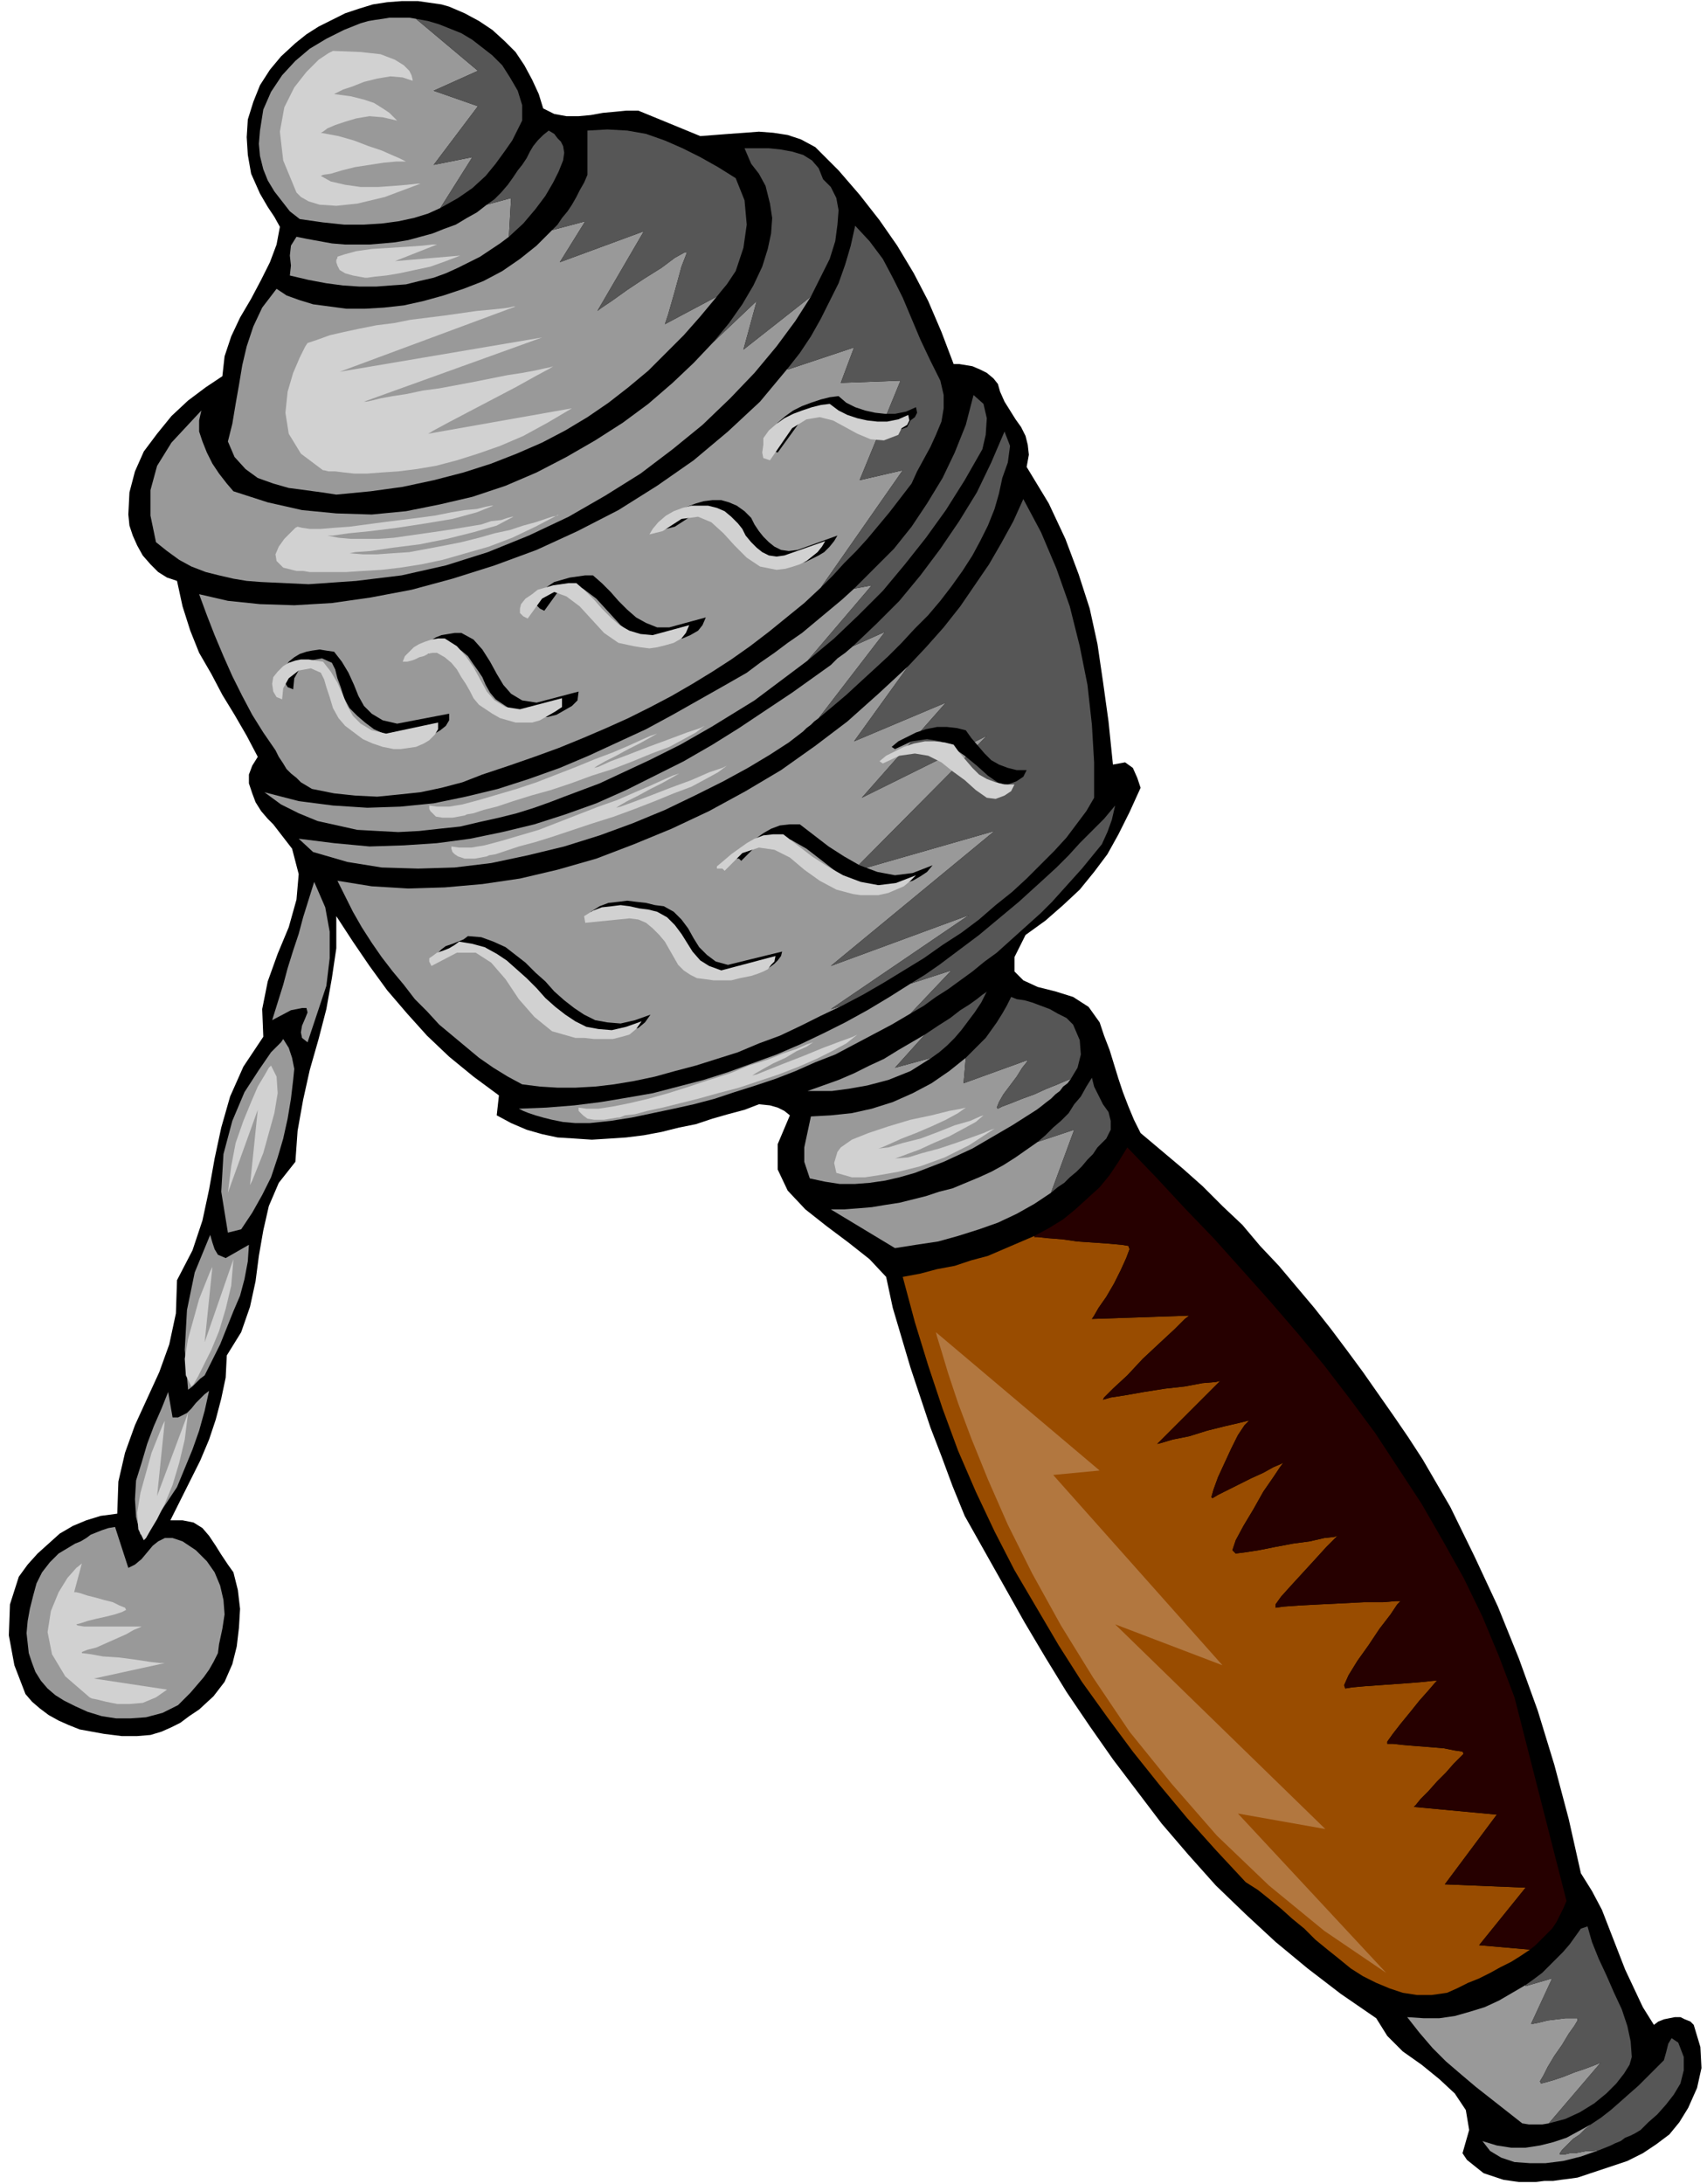 <svg xmlns="http://www.w3.org/2000/svg" fill-rule="evenodd" height="1.974in" preserveAspectRatio="none" stroke-linecap="round" viewBox="0 0 1543 1974" width="1.543in"><style>.pen1{stroke:none}.brush2{fill:#000}.brush3{fill:#999}.brush4{fill:#565656}.brush5{fill:#d1d1d1}</style><path class="pen1 brush2" d="m1526 1905-8 13-9 11-12 9-12 8-14 7-15 5-15 5-15 5-7 1-8 1-7 1h-8l-8 1h-15l-7-1-7-1-6-2-6-2-6-2-5-4-5-4-5-4-4-6 6-21-3-18-10-15-14-13-16-13-17-12-14-14-10-16-32-22-30-23-29-24-27-25-27-26-25-28-24-28-22-29-22-29-21-30-21-31-19-31-19-32-18-32-18-32-18-32-11-27-10-27-10-26-9-27-9-27-8-27-8-27-6-28-15-16-19-15-20-15-19-15-16-17-9-19v-23l11-26-5-4-6-3-7-2-10-1-13 5-15 4-14 4-15 5-15 3-16 4-16 3-16 2-15 1-16 1-15-1-16-1-14-3-14-4-14-6-13-7 2-18-23-17-22-18-20-19-18-20-18-21-16-22-15-22-15-23v29l-4 27-5 28-7 27-8 28-6 27-5 28-2 28-15 19-9 21-5 22-4 23-3 23-5 23-8 23-13 21-1 20-4 19-5 19-6 18-8 19-9 18-9 18-9 18h11l10 2 8 5 6 7 6 9 5 8 6 9 5 7 4 16 2 17-1 17-2 17-4 16-7 16-10 13-13 12-9 6-8 6-8 4-9 4-10 3-12 1h-14l-16-2-11-2-11-2-10-4-9-4-9-5-8-6-7-6-6-7-10-26-5-27 1-28 8-25 8-11 9-10 10-9 10-9 12-7 12-5 13-4 15-2 1-29 6-26 9-25 11-24 11-24 9-25 6-28 1-30 14-27 9-27 6-28 5-28 6-28 8-28 12-27 18-27-1-25 5-25 9-25 10-24 7-25 2-23-6-23-17-22-5-5-6-7-5-8-3-8-3-9v-8l3-8 5-8-10-19-11-19-11-18-10-19-11-19-8-20-7-22-5-23-9-3-8-5-7-7-7-8-5-9-4-9-3-9-1-10 1-20 5-19 8-18 12-16 13-16 15-14 16-12 15-10 2-18 6-18 8-17 10-17 9-17 8-16 6-16 3-16-5-9-6-9-7-12-8-18-3-17-1-16 1-16 5-16 6-15 9-14 10-12 13-12 10-8 11-7 12-6 12-6 12-4 13-4 13-2 13-1h15l7 1 7 1 7 1 7 2 7 3 7 3 13 7 12 8 11 10 10 10 8 12 7 13 6 13 4 13 10 5 11 2h11l11-1 11-2 11-1 10-1h11l56 23 13-1 13-1 14-1 13-1 13 1 13 2 12 4 13 7 21 21 19 22 18 23 16 23 15 25 13 25 12 28 11 29h5l6 1 6 1 7 3 6 3 6 5 4 5 2 7 4 9 5 8 5 8 5 7 4 8 2 8 1 9-2 11 20 33 15 32 12 32 10 31 7 32 5 34 5 36 4 39 11-2 7 5 4 9 3 9-10 22-10 20-10 18-12 16-13 16-15 14-16 14-18 13-10 20v13l8 8 13 6 16 4 16 5 14 9 10 14 4 12 5 13 4 13 4 13 4 12 5 13 5 12 6 12 19 16 19 16 18 16 18 18 18 17 16 19 17 18 16 19 16 19 15 19 15 20 14 19 14 20 14 20 13 19 13 20 25 43 22 45 21 45 19 47 17 47 15 49 13 49 11 49 10 16 9 17 7 18 7 18 7 18 8 17 8 17 10 16 4-3 5-2 5-1 5-1h5l4 2 5 2 3 3 6 20 1 19-4 18-8 18z"/><path class="pen1 brush3" d="m876 827-125 46 148-122-129 37 122-123-113 56 76-86-83 35 49-68-27 25-28 25-29 22-31 22-32 19-33 18-34 16-34 14-34 13-35 10-34 8-34 5-34 3-33 1-33-2-31-5 7 14 7 14 8 14 9 14 9 13 10 13 10 12 10 13 11 11 11 12 12 10 12 10 12 10 13 9 13 8 13 7 16 2 16 1h16l18-1 17-2 18-3 19-4 18-5 19-5 19-6 19-6 19-8 19-7 19-9 18-9 19-9-10 3 125-85z"/><path class="pen1 brush3" d="m771 584-7 6-7 5-6 6-7 5-7 5-7 5-7 5-7 5-24 16-24 16-24 15-26 15-26 13-26 13-27 12-28 10-28 9-29 7-29 6-30 4-30 2-31 1-32-3-32-4 13 12 31 9 31 5 33 1 33-1 33-4 33-7 33-8 32-10 30-11 29-12 27-13 26-13 22-12 20-12 17-11 13-10 3-3 4-3 3-3 4-3 60-78-29 13z"/><path class="pen1 brush3" d="m772 532-11 10-12 10-12 10-12 10-13 9-12 9-13 9-12 9-21 12-23 13-23 13-24 13-26 12-26 12-26 11-28 10-28 9-29 7-29 6-30 3-30 1-31-2-31-4-31-8 15 11 16 8 17 7 18 4 18 4 18 1 19 1 19-1 18-2 19-2 17-4 18-4 16-4 16-5 14-5 13-5 16-6 16-6 15-7 15-7 15-7 14-7 14-7 14-8 14-8 13-8 13-8 13-8 12-9 12-9 12-9 12-9 58-68-16 3zm51 357-19 12-20 12-20 11-20 10-21 10-21 9-22 8-22 8-22 7-23 6-23 6-23 4-24 4-24 3-25 2-25 1 4 2 5 2 6 2 7 2 8 2 10 2 11 1h13l19-2 19-3 19-4 19-4 18-4 19-5 18-6 19-6 18-6 18-7 18-8 18-7 17-9 17-9 17-9 17-10 37-39-37 12z"/><path class="pen1 brush3" d="m777 434 37-90-54 2 12-32-60 20v-1l-25 30-29 27-31 26-33 23-35 22-37 19-37 17-38 14-38 12-37 10-37 7-35 5-34 2-31-1-29-3-26-6 7 19 7 18 8 19 8 18 9 18 9 17 10 16 11 16 3 6 4 6 3 5 4 4 5 4 4 4 5 3 5 3 20 4 19 2 20 1 20-2 19-2 19-4 19-5 18-7 24-8 23-8 22-8 22-9 21-9 20-9 20-10 19-10 19-11 18-11 17-11 17-12 17-13 16-13 16-13 15-14 74-106-39 9zm161 598-10 7-10 7-11 7-11 6-11 5-12 5-12 5-12 3-12 4-12 3-12 3-13 2-12 2-12 1-13 1h-12l58 35 19-3 20-3 18-5 19-6 17-6 17-8 16-9 15-10 21-57-33 11zm-9-74-58 21 2-23-15 12-16 11-17 9-18 8-19 6-18 4-19 2-18 1-3 14-3 14v13l5 15 14 3 13 2h14l13-1 14-2 13-3 14-4 13-5 13-5 13-6 13-6 12-7 12-7 12-7 11-7 11-7 4-3 5-4 4-3 4-4 4-3 3-4 4-3 3-4-5 2-7 3-10 4-11 5-11 4-10 4-8 3-4 2-1-1 2-5 4-7 6-8 6-8 5-8 4-5 1-2z"/><path class="pen1 brush3" d="m684 272-39 37-18 19-19 18-22 19-23 17-25 16-26 15-27 14-28 12-30 10-30 7-30 6-31 3-32-1-31-3-31-7-31-10-6-7-7-9-6-9-5-10-4-10-3-9v-10l2-9-27 29-13 21-6 22v23l5 24 10 8 11 8 11 6 13 5 12 3 13 3 12 2 13 1 43 2 43-3 41-5 40-9 38-12 37-15 36-17 33-19 32-20 29-22 27-22 25-24 22-23 20-24 17-23 14-22-61 48 12-44z"/><path class="pen1 brush3" d="M621 228h-2l-9 5-12 9-16 10-15 10-14 10-9 6-4 3 42-72-76 28 23-37-30 8-14 14-15 12-16 11-17 9-18 7-18 6-18 5-18 4-18 2-17 1h-17l-15-2-15-2-13-4-11-4-9-6-13 17-8 17-6 18-4 17-3 18-3 17-3 18-4 16 6 14 10 11 11 8 14 5 14 4 15 2 15 2 13 2 31-3 29-4 28-6 27-7 25-8 23-9 23-10 21-11 20-12 19-13 18-14 18-15 16-16 16-16 15-17 15-18-47 25 3-9 6-21 6-22 5-13z"/><path class="pen1 brush3" d="m440 185-9 7-9 5-10 6-11 4-10 4-11 3-11 3-12 2-11 1-12 1h-22l-12-1-11-2-11-2-10-2-5 8-1 9 1 9-1 9 17 4 16 3 15 2 15 1h15l13-1 14-1 12-3 13-3 11-4 11-5 10-5 10-5 9-6 9-6 8-6 2-35-22 6z"/><path class="pen1 brush3" d="m392 149 40-53-40-14 40-18-56-47-6-1h-18l-6 1-7 1-6 1-7 2-15 6-16 8-15 9-13 11-12 13-10 15-7 16-3 19-1 12 1 11 3 12 4 10 6 10 7 9 7 9 9 7 21 3 19 2h18l16-1 15-2 14-3 13-4 11-5 29-46-35 7zm444 786-12 7-12 7-13 8-13 6-14 7-14 6-14 5-14 5h22l15-2 17-3 19-5 20-8 19-12-33 9 27-30z"/><path class="pen1 brush4" d="M989 721v-32l-2-34-4-36-7-35-9-36-12-34-14-33-16-30-9 20-11 20-11 19-13 19-13 19-15 19-16 18-16 17-49 68 83-35-76 86 113-56-122 123 129-37-148 122 125-46-125 85 10-3 19-10 19-11 18-11 18-11 17-12 17-11 16-12 15-13 15-12 13-12 13-13 12-12 11-12 9-12 9-12 7-12zm-86-275 3-14 5-14 2-15-5-13-12 28-13 27-16 26-17 25-18 24-19 23-21 21-21 20 29-13-60 78 12-10 13-11 13-12 12-11 13-12 12-12 12-13 12-12 11-13 10-13 10-14 9-14 7-13 7-14 6-15 4-14zm-15-40 3-13 1-15-3-13-9-8-7 27-10 25-11 23-14 23-14 21-16 20-18 18-18 18 16-3-58 68 24-20 22-21 22-22 20-24 19-24 18-25 17-27 16-28zm99 368 9-11 5-11 4-11 3-13-10 12-11 11-11 11-10 11-11 11-12 11-11 10-11 10-12 10-12 10-12 10-12 9-12 9-12 9-13 9-13 8 37-12-37 39 12-7 11-8 11-7 11-8 11-8 11-9 11-8 10-9 10-9 10-9 10-9 10-10 9-10 9-10 9-10 9-11zM824 437l5-11 6-11 6-11 5-11 5-12 2-12v-12l-3-13-9-18-9-19-8-19-8-19-9-18-9-17-12-16-13-14-4 18-5 17-6 17-8 16-8 16-9 16-10 15-11 14v1l60-20-12 32 54-2-37 90 39-9-74 106 11-11 10-11 11-11 10-11 10-12 10-12 10-13 10-13zm168 600 8-8 4-8v-8l-2-8-5-7-4-8-4-8-2-8-5 8-5 9-6 7-5 8-7 7-7 6-7 7-7 6 33-11-21 57 6-5 6-4 5-5 6-5 5-5 5-6 5-5 4-6zm-22-111-6-6-8-4-7-4-8-3-8-3-7-2-7-1-5-2-4 8-4 7-5 8-5 7-5 7-6 6-6 6-6 6-2 23 58-21-1 2-4 5-5 8-6 8-6 8-4 7-2 5 1 1 4-2 8-3 10-4 11-4 11-5 10-4 7-3 5-2 6-10 3-12-1-13-6-14zM744 162l-4-10-6-7-8-5-10-3-11-2-10-1h-22l6 14 7 9 6 11 4 16 2 13-1 14-3 14-5 16-8 17-10 17-12 17-14 17 39-37-12 44 61-48 9-18 8-16 5-16 2-15 1-13-2-11-5-10-7-7z"/><path class="pen1 brush4" d="m665 161-16-10-16-9-16-8-16-7-17-6-17-3-18-1-18 1v40l-3 7-4 7-3 6-4 7-4 6-5 6-4 6-5 5 30-8-23 37 76-28-42 72 4-3 9-6 14-10 15-10 16-10 12-9 9-5h2l-5 13-6 22-6 21-3 9 47-25 4-5 5-6 4-6 4-6 7-21 3-21-2-22-8-20zm-156-29-2-4-3-3-3-4-5-3-5 4-5 5-4 5-3 5-3 6-4 6-4 5-4 6-5 7-6 7-6 6-7 5 22-6-2 35 13-12 11-13 9-12 7-12 5-10 4-10 1-7-1-6zm-37-23V95l-4-13-7-12-7-11-9-9-9-7-9-7-10-6-10-4-10-4-10-3-11-2 56 47-40 18 40 14-40 53 35-7-29 46 16-9 13-9 12-11 9-11 8-11 7-10 5-10 4-8zm420 787-1 1-3 2-5 4-7 5-8 5-9 7-11 7-12 8-27 30 33-9 7-5 7-6 7-7 6-7 6-8 6-8 6-9 5-10z"/><path class="pen1 brush2" d="m903 708-10-7-10-9-11-9-10-7-12-6-12-2-14 2-15 7-3-2 6-5 8-4 8-4 9-3 10-2h9l9 1 8 2 5 7 6 7 6 7 6 6 7 4 8 3 8 2h9l-3 6-6 4-8 3-8-1z"/><path class="pen1 brush5" d="m892 721-10-7-10-9-11-8-10-8-12-6-12-2-14 2-15 7-3-2 6-5 8-4 8-4 9-3 10-2h9l9 1 8 2 5 7 6 7 6 7 6 6 7 4 8 3 8 2h9l-3 6-6 4-8 3-8-1z"/><path class="pen1 brush2" d="m820 386-14 5-12-1-12-5-11-6-11-6-11-3-12 2-13 8-21 29-6-2-1-5 1-7 1-6 5-7 7-6 7-5 8-4 8-3 9-3 8-2 8-1 7 6 8 4 9 3 9 2 9 1h9l10-2 9-4 1 5-2 4-4 3-3 6z"/><path class="pen1 brush5" d="m812 393-13 5-12-1-12-5-11-6-11-6-12-3-12 2-13 8-20 29-6-2-1-5 1-7v-6l5-7 7-6 7-5 8-4 8-3 9-3 8-2 8-1 8 6 8 4 9 3 9 2 9 1h9l10-2 9-4 1 5-2 4-5 3-3 6z"/><path class="pen1 brush2" d="m786 799-15-3-15-8-14-11-13-10-14-8-14-2-15 5-16 16-2-2h-5v-3l6-5 7-5 7-5 7-5 7-4 8-3 9-1h9l13 10 13 10 14 9 14 8 16 6 16 3 16-2 18-7-5 6-6 4-7 4-7 2-9 2h-16l-7-1z"/><path class="pen1 brush5" d="m771 808-15-4-15-8-14-10-13-11-14-7-14-2-15 5-16 16-2-2h-5v-2l6-5 7-6 7-5 7-5 7-4 8-3 9-1h9l13 10 13 10 14 9 14 8 16 6 16 3 16-2 18-7-5 5-6 5-7 3-7 3-9 2h-16l-7-1z"/><path class="pen1 brush2" d="m714 510-15-2-12-8-11-11-11-11-11-10-12-5-15 2-17 11-12 3 3-5 6-7 6-5 8-4 8-3 7-2 8-1h8l7 2 7 3 7 5 6 6 3 6 4 6 4 5 5 5 5 4 6 3 7 1 8-1 36-13-3 5-4 5-5 5-5 3-6 3-6 3-7 1-7 1z"/><path class="pen1 brush5" d="m702 515-15-3-12-8-11-11-10-11-11-10-12-5-15 2-17 11-12 3 3-5 5-6 7-6 7-4 8-3 8-2h15l8 2 7 3 6 5 6 6 4 5 3 6 5 6 5 5 5 4 6 3 7 1 7-1 37-13-3 5-4 5-5 4-5 4-6 3-6 2-7 2-8 1z"/><path class="pen1 brush2" d="m588 578-14-3-13-10-11-12-11-12-12-9-11-4-11 6-13 18-4-2-3-3-1-3 1-5 5-5 5-4 6-4 7-2 7-2 7-1 7-1h7l8 7 8 8 7 8 8 8 8 7 9 5 10 4h11l33-9-3 7-4 5-7 4-7 3-8 1-7 1h-8l-6-1z"/><path class="pen1 brush5" d="m573 584-14-3-13-9-11-12-11-12-12-9-11-4-11 6-13 18-4-2-3-3v-4l1-4 4-5 6-4 5-4 7-2 7-2 7-1 7-1h7l8 7 8 8 7 8 8 8 8 7 9 5 10 3 11 1 33-9-3 7-4 5-7 4-7 2-8 2-7 1-8-1-6-1z"/><path class="pen1 brush2" d="m675 879-8 2-8 1h-8l-7-1-8-2-6-3-6-4-5-5-4-7-4-7-4-7-5-6-6-6-6-4-7-3-8-1-40 4-1-6 8-5 8-3 9-1 8-1 8 1 9 1 8 2 8 1 9 5 7 7 6 8 5 9 5 8 7 7 8 6 11 3 49-12-1 4-3 4-3 3-4 3-5 2-6 1-5 1-5 1z"/><path class="pen1 brush5" d="m669 884-8 2h-16l-7-1-8-1-6-3-6-4-5-5-4-7-4-7-4-7-5-6-6-6-6-5-7-3-8-1-40 4-1-6 8-5 8-3 9-1 8-1 8 1 9 2 8 1 8 2 9 5 7 7 6 8 5 8 5 8 7 8 8 5 11 4 49-13-1 5-3 3-3 4-4 2-5 2-6 2-5 1-5 1z"/><path class="pen1 brush2" d="m503 646-8 2h-7l-7-1-8-2-7-2-6-3-6-4-6-4-5-6-4-7-3-7-4-6-5-7-4-6-6-5-7-4h-4l-4 1-4 2-4 1-4 2-3 1-4 1h-4l2-5 3-4 5-4 5-3 5-2 6-1 6-1h6l11 6 8 9 7 11 6 11 6 10 7 8 10 6 13 2 38-10-1 8-5 5-7 4-7 4z"/><path class="pen1 brush5" d="m488 651-7 2h-15l-7-2-7-2-7-4-6-4-6-4-5-6-3-6-4-7-4-6-4-7-5-6-6-5-7-4h-4l-4 1-4 2-4 1-4 2-3 1-4 1h-4l2-5 4-4 4-4 5-3 5-2 6-2 6-1h6l11 7 8 9 7 10 6 11 6 11 7 8 10 6 13 2 38-10v8l-6 4-7 4-7 4z"/><path class="pen1 brush2" d="m528 933-21-6-16-13-14-16-12-18-13-15-14-9h-17l-23 12-2-4v-3l3-3 4-3 6-2 5-2 5-2 4-3 12 1 11 4 11 5 9 7 9 7 9 9 9 8 8 9 9 8 9 7 9 6 10 5 11 2 12 1 13-3 14-5-5 7-6 5-7 2-8 2h-34z"/><path class="pen1 brush5" d="m520 938-21-6-16-13-14-16-12-18-13-15-14-9h-17l-23 12-2-4v-3l3-2 4-3 6-2 5-2 5-3 4-3 12 2 11 3 11 6 9 6 9 8 9 8 9 9 8 9 9 8 9 7 9 6 10 5 11 2 12 1 13-3 14-5-5 7-6 5-7 2-8 2h-17l-9-1h-8z"/><path class="pen1 brush2" d="m366 668-10-2-9-3-9-4-8-6-7-6-7-7-5-9-3-10-3-8-2-8-3-6-9-4-11 2-9 7-5 9-1 10-5-2-3-5-1-6 1-6 4-6 5-4 5-3 6-2 5-1 7-1 6 1 7 1 7 9 6 10 5 11 4 10 5 9 7 7 10 6 13 3 47-9v6l-3 5-5 4-5 3-7 3-7 1-7 1h-6z"/><path class="pen1 brush5" d="m356 677-10-2-9-3-9-4-8-6-8-6-6-7-5-9-3-10-3-9-2-7-3-6-9-4-11 2-9 7-5 9-1 10-5-2-3-5-1-7 1-6 4-5 5-5 5-3 6-2 5-1h7l6 1 7 1 7 9 6 10 5 11 4 10 5 9 7 7 10 6 13 3 47-10v6l-3 5-5 5-5 3-7 3-7 1-7 1h-6z"/><path class="pen1 brush3" d="m278 942-5-4-1-5 1-6 3-7 2-5-1-4h-4l-10 2-17 9 5-16 5-16 4-15 5-16 5-15 4-15 5-16 5-16 10 23 4 22v24l-3 25-17 51zm-60 169-12 3-6-37 2-34 8-30 11-26 13-20 11-16 9-9 2-3 5 8 3 9 2 10-1 10-2 17-3 18-4 18-5 17-6 18-8 16-9 16-10 15zm-33 132-4 3-3 3-4 4-4 3-3-36 2-36 7-34 14-34 2 7 2 6 3 5 7 3 21-12-1 15-3 16-4 15-6 14-6 15-6 15-7 14-7 14zm-58 144-4-16-1-16 1-17 5-16 5-17 6-16 7-16 6-15 4 23h5l4-2 4-2 4-4 4-5 4-4 4-4 4-3-4 18-5 18-6 17-7 17-7 17-10 15-10 15-13 13z"/><path class="pen1 brush3" d="m161 1541-14 7-15 4-14 1h-13l-13-2-13-4-11-5-10-5-8-5-7-6-6-7-5-8-3-8-3-9-1-9-1-9 1-11 2-11 3-12 3-11 5-10 7-9 8-8 10-6 5-3 5-2 5-3 4-3 5-2 5-2 6-2 6-1 12 37 6-3 6-5 5-6 5-6 5-4 6-3h7l9 3 12 8 10 10 7 10 5 12 3 13 1 13-2 13-3 14-1 8-4 8-4 7-5 7-6 7-6 7-6 6-5 5z"/><path class="pen1 brush5" d="m301 46-4 2-9 6-11 11-11 14-9 18-4 22 3 26 12 29 1 1 3 3 7 4 10 3 15 1 19-2 25-6 32-12h-3l-9 1-12 1-14 1h-16l-14-2-13-3-9-5 2-1 7-1 10-3 12-3 13-2 13-2 11-1h9l-2-1-4-2-7-3-9-4-12-4-13-5-14-4-16-3 2-1 4-3 7-3 9-3 10-3 12-2 12 1 13 3-1-1-2-2-4-4-6-4-8-5-9-3-12-3-15-2 2-1 6-3 9-3 10-4 12-3 12-2 11 1 9 3v-1l-1-4-2-4-5-5-8-5-13-5-18-2-25-1zm4 186v1l-1 2v2l1 3 2 4 5 3 7 2 11 2h2l7-1 10-1 12-2 14-3 14-3 14-5 13-5-59 5 38-15h-4l-9 1-14 1-16 1-16 1-14 2-11 3-6 2zm-27 78-2 3-5 10-6 14-5 17-2 19 3 19 11 18 20 15h1l4 1h6l8 1 9 1h12l13-1 15-1 16-2 18-3 19-5 19-6 20-7 21-9 22-12 22-13-130 23 5-3 13-7 19-10 21-11 21-11 18-10 13-7 3-2-3 1-5 1-9 2-11 2-13 2-15 3-15 3-16 3-16 3-15 2-14 3-13 2-11 2-8 2-5 1h-2l161-58-183 31 159-59h-2l-4 1-8 1-10 1-11 1-14 2-14 2-16 2-16 2-15 3-16 2-15 3-14 3-13 3-11 4-9 3zm-9 166-2 1-4 4-6 6-5 7-3 7 1 6 6 6 12 3h6l6 1h33l15-1 17-1 17-2 19-3 19-4 21-6 21-6 21-8 21-10 21-11-1 1-5 1-6 2-9 3-11 3-12 4-14 3-14 4-16 4-15 3-16 3-16 3-15 1-14 1h-13l-12-1 5-1 14-1 20-3 24-3 25-5 24-6 21-6 15-8h-1l-4 1-6 2-9 1-9 3-12 2-12 2-13 2-14 2-14 2-14 2-14 1h-25l-11-1-10-2h5l14-2 20-2 24-3 26-4 24-4 22-6 15-6h-2l-5 1-8 2-11 1-12 2-15 3-15 2-16 2-16 2-15 2-15 2-14 1-12 1h-10l-7-1-4-1zm139 289v2l1 3 2 2 3 2 6 2h9l11-2 2-1 6-1 9-3 12-4 15-4 16-5 18-6 18-6 19-6 19-7 18-7 17-7 16-6 13-7 11-6 8-6-4 2-12 4-16 7-19 7-18 7-16 6-11 4-4 1 3-2 7-4 10-5 11-6 10-5 9-5 7-4 2-1-2 1-6 2-9 4-11 5-14 6-16 7-17 6-18 7-18 7-18 7-17 5-17 5-15 4-12 2h-11l-7-1zm115 236v3l2 2 2 2 4 3 6 1h9l12-2h2l5-2 9-1 11-3 14-3 16-4 16-4 18-5 19-5 18-6 18-6 18-7 16-7 14-7 13-7 10-8-4 2-11 4-16 6-17 7-18 7-15 6-10 4-4 1 3-2 7-4 9-5 11-5 10-6 9-4 6-4 2-1-2 1-6 2-9 4-12 4-15 6-16 5-17 7-19 6-18 6-19 6-18 5-17 4-15 3-13 2h-11l-7-1zM388 728v3l1 2 2 2 3 3 6 1h9l11-2 2-1 6-1 9-3 12-3 15-5 16-5 18-5 18-6 19-7 19-6 18-7 17-7 16-6 13-7 11-6 8-6-4 2-12 4-16 6-19 7-18 7-16 6-11 5-4 1 3-2 7-4 10-5 11-6 10-5 9-5 7-4 2-1-2 1-6 2-9 4-11 5-14 6-16 6-17 7-18 7-18 7-18 6-17 5-17 5-15 4-12 2h-11l-7-1zm372 309-3 4-3 10 2 9 14 4h12l13-2 17-3 20-5 22-8 22-11 23-15-3 1-7 3-11 4-14 5-15 5-15 4-13 4-12 1 3-1 8-3 11-4 13-6 14-6 13-7 11-6 7-6-3 1-9 4-14 4-15 6-16 6-16 4-13 4-9 1 3-1 7-3 11-5 13-5 14-6 13-6 11-6 7-5-4 1-11 2-16 4-19 4-20 6-18 6-15 6-10 7z"/><path class="pen1" style="fill:#994c00" d="m1379 1706-73-3 47-63-75-7 2-2 4-5 7-7 8-9 8-8 7-8 6-6 3-3-1-2-7-1-10-2-12-1-13-1-12-1-9-1h-5v-2l5-7 7-9 9-11 8-10 8-9 6-7 2-2h-3l-9 1-12 1-14 1-14 1-14 1-11 1-6 1-1-3 4-9 8-13 10-14 10-15 10-13 6-9 3-3h-4l-12 1h-17l-20 1-20 1-19 1-14 1-7 1v-3l5-7 9-10 11-12 11-12 10-11 7-7 3-3-3 1-9 1-13 3-15 2-16 3-15 3-13 2-8 1-3-3 3-9 7-13 9-15 9-16 9-13 6-9 3-4-2 1-7 3-9 5-11 5-12 6-10 5-8 4-5 3-1-1 2-7 4-11 6-13 6-13 6-12 6-9 4-4h-1l-8 2-13 3-16 4-16 5-15 3-10 3-4 1 57-57-4 1-12 1-16 3-18 2-19 3-17 3-13 2-7 2 1-2 8-8 13-12 14-15 15-14 14-13 9-9 4-3-88 3 2-3 4-7 7-10 7-12 6-12 5-11 3-8-1-3-6-1-11-1-14-1-15-1-14-2-13-1-9-1h-3v-1l-14 6-14 6-14 6-15 4-15 5-16 3-15 4-16 3 11 41 12 39 13 39 14 38 16 37 17 36 18 35 20 34 20 34 21 33 23 32 23 31 24 30 25 30 26 29 27 29 11 7 10 8 11 9 10 9 11 9 10 10 11 9 10 8 11 9 11 7 12 6 12 5 12 4 13 2h13l14-2 9-4 10-5 10-4 10-5 9-5 10-5 8-5 9-6-46-4 42-52z"/><path class="pen1" style="fill:#260000" d="m1416 1718-47-184-14-37-15-36-17-35-19-34-19-33-21-32-21-32-23-31-23-30-24-29-25-29-25-28-26-29-26-27-26-28-26-27-8 13-8 12-9 11-11 10-11 10-11 9-13 8-13 7v1h3l9 1 13 1 14 2 15 1 14 1 11 1 6 1 1 3-3 8-5 11-6 12-7 12-7 10-4 7-2 3 88-3-4 3-9 9-14 13-15 14-14 15-13 12-8 8-1 2 7-2 13-2 17-3 19-3 18-2 16-3 12-1 4-1-57 57 4-1 10-3 15-3 16-5 16-4 13-3 8-2h1l-4 4-6 9-6 12-6 13-6 13-4 11-2 7 1 1 5-3 8-4 10-5 12-6 11-5 9-5 7-3 2-1-3 4-6 9-9 13-9 16-9 15-7 13-3 9 3 3 8-1 13-2 15-3 16-3 15-2 13-3 9-1 3-1-3 3-7 7-10 11-11 12-11 12-9 10-5 7v3l7-1 14-1 19-1 20-1 20-1h17l12-1h4l-3 3-6 9-10 13-10 15-10 14-8 13-4 9 1 3 6-1 11-1 14-1 14-1 14-1 12-1 9-1h3l-2 2-6 7-8 9-8 10-9 11-7 9-5 7v2h5l9 1 12 1 13 1 12 1 10 2 7 1 1 2-3 3-6 6-7 8-8 8-8 9-7 7-4 5-2 2 75 7-47 63 73 3-42 52 46 4 5-4 5-5 5-5 5-5 4-6 3-6 3-6 3-7z"/><path class="pen1 brush3" d="m1438 1920-11 6-11 6-12 4-12 3-13 2h-13l-13-2-13-4 7 9 10 6 12 4 14 1h14l16-2 16-4 17-6-6 1h-6l-5 1-5 1h-5l-4 1h-5v-1l2-3 5-5 5-5 6-4 5-5 4-3 1-1zm-45-37-1-2 3-5 4-8 6-10 7-10 6-10 5-7 3-5v-2h-11l-8 1-8 1-8 2-5 1h-2l19-41-24 7v-1l-12 7-12 7-13 6-13 4-14 4-14 2h-14l-15-1 11 14 12 14 12 12 14 12 13 11 14 11 14 11 14 11 6 1h12l6-1 47-55-2 1-5 2-8 3-9 3-10 4-9 3-7 2-4 1z"/><path class="pen1 brush4" d="m1517 1846-6-4-3 5-2 8-2 7-8 8-7 7-8 8-8 7-9 8-8 7-9 7-9 6-1 1-4 3-5 5-6 4-5 5-5 5-2 3v1h5l4-1h5l5-1 5-1h6l6-1 5-2 5-2 4-2 5-2 4-3 5-2 4-2 5-3 7-7 8-7 8-9 7-9 6-10 3-12v-12l-5-13zm-42 13-1-14-3-14-5-15-7-15-7-16-7-15-6-15-4-14-6 2-5 7-5 7-6 7-6 6-7 7-6 6-8 6-7 5v1l24-7-19 41h2l5-1 8-2 8-1 8-1h11v2l-3 5-5 7-6 10-7 10-6 10-4 8-3 5 1 2 4-1 7-2 9-3 10-4 9-3 8-3 5-2 2-1-47 55 15-4 13-6 13-8 11-9 9-9 7-9 5-8 2-7z"/><path class="pen1" style="fill:#b2773f" d="m846 1204 1 4 4 13 6 20 9 27 12 32 15 37 18 41 22 44 26 47 29 47 33 49 38 47 41 47 47 45 50 41 56 38-134-144 79 14-190-185 97 37-153-172 42-4-148-125z"/><path class="pen1 brush5" d="m74 1413-5 4-8 9-8 13-7 17-3 19 4 20 12 20 22 19 2 1 5 1 8 2 10 2h11l12-1 12-5 10-7-66-10 64-14h-4l-9-1-13-2-15-2-15-1-11-2-8-1v-1l5-2 8-2 9-4 9-4 9-4 7-4 5-2 2-1H76l-6-1-1-1 4-1 6-2 8-2 9-2 8-2 6-2 4-2-1-2-5-2-6-3-8-2-7-2-8-2-6-2-4-1h-2l7-26zm171-450-2 2-4 7-6 10-6 14-7 17-7 20-4 21-3 24 27-75-7 68 2-4 4-10 6-15 5-18 5-18 3-18-1-15-5-10zm-72 290 2-2 4-7 5-10 7-14 7-17 6-20 5-21 2-24-26 75 7-68-2 4-4 10-6 15-5 18-5 18-3 18 1 15 5 10zm-43 139 2-2 4-7 6-10 7-14 7-17 6-20 5-21 3-24-28 75 7-68-2 4-4 10-6 15-5 18-5 18-3 18 1 15 5 10z"/></svg>

